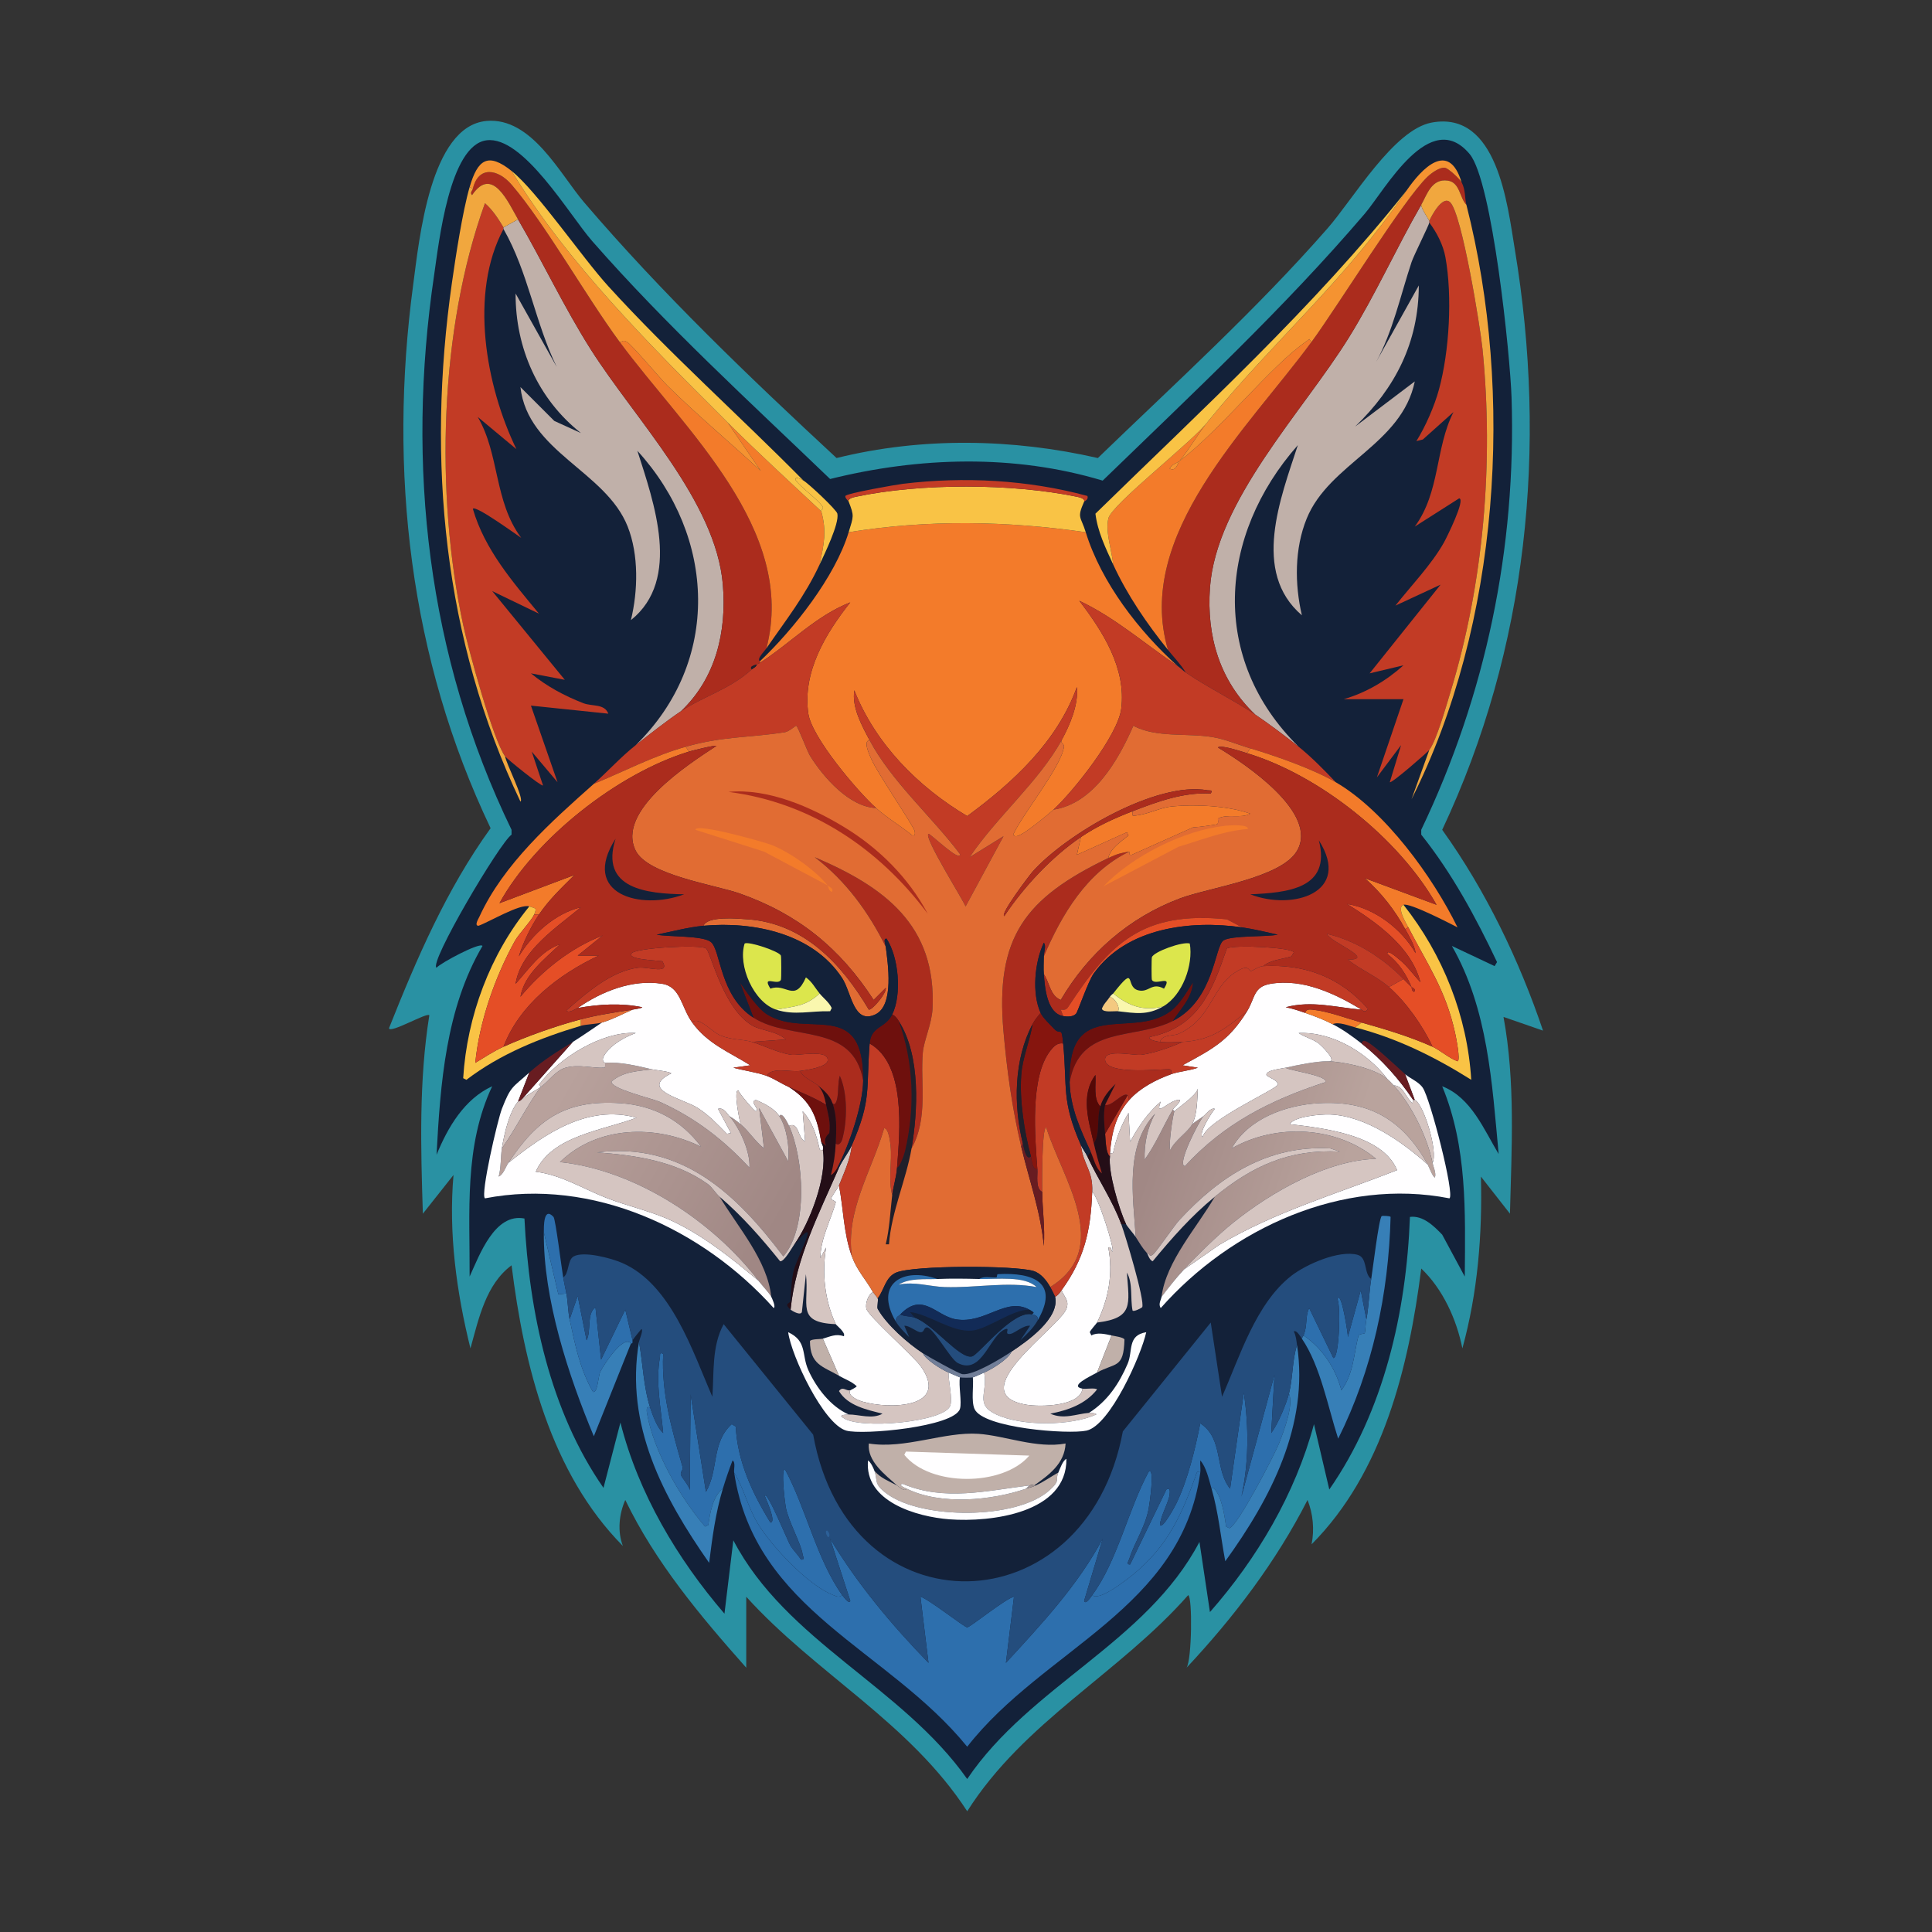 <?xml version="1.0" encoding="UTF-8"?>
<svg xmlns="http://www.w3.org/2000/svg" xmlns:xlink="http://www.w3.org/1999/xlink" id="a" width="400" height="400" viewBox="0 0 400 400">
  <rect x="0" y="0" width="400" height="400" fill="#333333" stroke="none"/>
  <defs>
    <linearGradient id="c" x1="115.384" y1="227.515" x2="161.007" y2="253.346" gradientUnits="userSpaceOnUse">
      <stop offset="0" stop-color="#b8a19c"></stop>
      <stop offset="1" stop-color="#a08784"></stop>
    </linearGradient>
    <linearGradient id="d" x1="239.327" y1="237.155" x2="275.64" y2="249.649" gradientUnits="userSpaceOnUse">
      <stop offset="0" stop-color="#a18885"></stop>
      <stop offset="1" stop-color="#b9a39d"></stop>
    </linearGradient>
  </defs>
  <g id="b">
    <path d="M100.739,25.04c9.344-.809,15.201,11.012,20.203,16.864,16.131,18.873,34.069,36.059,52.26,52.928,17.658-4.372,36.416-4.038,54.097,0,16.116-15.576,32.805-30.697,47.585-47.585,5.281-6.034,13.656-20.423,21.539-21.872,13.61-2.503,15.663,16.958,17.198,26.214,6.795,40.985,2.692,82.581-15.027,120.216,9.045,12.612,15.976,27.083,20.871,41.575l-8.181-2.838c2.478,13.413,1.681,27.162,1.336,40.74l-6.011-7.68c.312,11.987-.659,24.026-3.84,35.564-1.19-5.978-4.043-12.287-8.515-16.53-2.585,20.412-7.929,42.279-22.707,57.102.616-3.04.314-6.293-.835-9.183-6.501,12.771-15.265,24.286-25.045,34.729,1.103-1.701,1.245-14.685.334-15.027-14.227,16.154-33.956,26.136-45.749,44.747-11.971-18.425-31.332-28.469-45.749-44.413v14.693c-9.483-10.679-18.796-21.783-25.045-34.729-1.289,2.917-1.659,6.466-.501,9.517-14.917-15.06-20.48-37.347-23.041-58.104-5.344,3.943-6.811,11.101-8.515,17.198-2.884-11.638-4.562-23.843-3.506-35.898l-6.345,8.014c-.438-13.717-.83-27.485,1.336-41.074-.38-.703-8.191,3.878-8.348,2.671,5.763-14.472,11.884-28.72,21.038-41.407-16.766-35.148-21.188-73.971-16.029-112.535,1.222-9.133,3.485-32.881,15.194-33.894Z" style="fill:#2991a3;"></path>
    <path d="M100.739,29.047c7.593-.975,17.11,15.434,21.872,20.871,15.294,17.459,32.535,33.194,49.255,49.255,18.442-4.586,38.136-5.181,56.434.334,18.519-17.976,37.476-35.624,54.264-55.266,4.227-4.945,13.504-22.142,21.706-12.355,4.711,5.621,8.404,41.792,8.682,50.424,1.006,31.153-5.33,61.525-18.7,89.494v1.002c6.416,8.043,11.293,17.114,15.695,26.381l-.501.835-8.849-4.174c7.474,13.059,8.313,28.376,9.684,43.077-3.011-4.966-5.657-11.677-11.688-14.025,5.213,12.6,4.775,25.991,4.675,39.404l-4.675-8.682c-1.693-1.76-3.963-4.019-6.679-3.673-.742,19.738-5.428,40.257-16.697,56.434l-3.172-13.524c-3.891,14.46-11.779,27.81-21.539,38.903l-2.171-14.526c-10.961,20.854-35,29.727-48.086,49.088-13.552-19.217-37.473-28.481-48.42-49.422l-1.837,15.194c-9.731-11.312-17.818-24.877-21.539-39.571l-3.506,13.524c-11.068-15.897-15.42-36.422-16.363-55.767-6.157-1.202-9.305,7.546-11.354,12.021.067-13.364-1.175-27.016,4.675-39.404-5.765,2.64-9.187,8.491-11.521,14.192.779-14.674,1.911-30.325,9.517-43.244-.537-.824-8.685,3.525-9.517,4.508-1.659-.908,13.06-25.835,15.528-27.549v-1.002c-17.427-35.953-21.863-75.387-16.029-114.873.971-6.571,3.133-26.892,10.853-27.883Z" style="fill:#132139;"></path>
    <path d="M248.504,304.874c-3.846,28.226-32.461,36.523-48.253,56.768-16.525-20.31-43.929-28.128-48.253-56.768,1.943,3.176,2.814,6.948,4.675,10.185,2.748,4.778,10.72,13.273,15.862,15.194.69.258,1.137.563,1.837,0,.059.083,1.56,2.153,1.67,1.169l-4.174-12.856c5.665,9.412,12.725,17.854,20.37,25.713l-1.67-13.691c1.549.368,9.105,6.345,9.684,6.345s8.085-6.074,9.684-6.345l-1.67,13.691c7.351-7.998,14.886-16.03,20.036-25.713l-3.84,12.856c.253,1.038,1.609-1.087,1.67-1.169,1.247,1.144,5.501-2.007,6.846-3.005,8.029-5.963,11.243-12.414,14.526-21.539.176-.488.32-1.466,1.002-.835Z" style="fill:#2d6fad;"></path>
    <path d="M266.87,288.512c.986,2.41-.977,7.516-2.004,10.185-.901,2.34-8.718,17.421-10.352,17.698l-.668-.334c-.264-1.978-.634-4.15-1.336-6.011-.044-.116-1.115-2.523-1.67-1.837-.559-1.936-1.12-4.521-2.337-5.844-.077.817.11,1.7,0,2.505-.681-.631-.826.347-1.002.835-3.283,9.125-6.497,15.576-14.526,21.539-1.345.999-5.599,4.15-6.846,3.005,5.217-7.06,7.46-17.748,11.688-25.546,1.367-1.139.114,7.098,0,7.68-.769,3.927-2.946,6.964-4.007,10.352-.146.467-.727,1.18.167,1.169l7.513-15.528c.853-.539.715.517.668,1.002-.159,1.635-1.896,4.485-2.004,6.345.524.993,3.174-4.006,3.339-4.341,2.407-4.878,3.965-11.38,5.009-16.697,4.882,3.148,2.927,9.565,6.178,13.524l2.838-19.869c1.063,7.187,1.037,14.482-.501,21.539l6.846-25.212-.668,12.021c1.37-1.814,3.098-5.919,3.673-8.181Z" style="fill:#2d6fad;"></path>
    <path d="M174.371,330.253c-.7.563-1.147.258-1.837,0-5.142-1.921-13.114-10.416-15.862-15.194-1.861-3.236-2.732-7.009-4.675-10.185-.105-.694.352-2.093-.334-2.505-.738,1.931-1.406,3.865-2.004,5.844-2.065,1.483-2.693,5.159-3.005,7.513l-.668.334c-5.158-5.963-10.617-15.56-12.021-23.375-.061-.342-.296-1.94.668-1.169.452,1.398,1.485,4.239,2.671,5.176-.452-5.2-1.617-10.462-.668-15.695.087-.479-.179-1.169.668-.668-.406,8.06,1.819,15.756,4.007,23.375.182.634-.526,1.055-.334,1.67.174.557,1.715,2.252,1.837,3.172l.167-19.869,3.172,20.203c2.678-4.563,1.1-10.19,5.343-14.025l.835.501c.338,7.191,3.461,13.876,7.179,19.869,1.319-.023-.925-4.832-1.169-5.51.464-1.198,4.853,9.596,5.343,10.352.636.981,1.536,1.845,2.171,2.838.899.043.376-.649.334-1.002-.256-2.162-2.939-6.849-3.506-9.851-.139-.735-1.066-7.889-.167-7.847,4.365,8.06,6.568,18.637,11.855,26.047Z" style="fill:#2d6fad;"></path>
    <path d="M269.541,277.158c.036-.264.226-.402.334-.668,3.829,2.563,6.635,6.742,7.847,11.354,2.539-3.442,2.555-7.518,3.506-11.187.157-.606,1.28-.427,1.336-.668.17-.73.123-1.773.334-2.838.485-2.443.558-5.667,1.002-8.348.267-1.616,1.597-12.692,2.171-13.023.152-.088,1.677-.059,1.837.167-.405,15.876-3.755,31.715-10.853,45.916-2.1-6.466-3.664-15.051-7.513-20.704Z" style="fill:#377fb7;"></path>
    <path d="M117.268,267.808c.313,1.641.324,3.728.668,5.343,1.108,5.197,2.141,10.358,4.842,15.027.983.256,1.091-3.34,1.503-4.174.739-1.5,4.85-7.763,6.345-5.844l-7.68,19.201c-5.267-12.568-10.493-28.494-10.352-42.242l3.005,12.856,1.67-.167Z" style="fill:#377fb7;"></path>
    <path d="M134.633,291.517c-.964-.772-.729.827-.668,1.169,1.404,7.816,6.864,17.412,12.021,23.375l.668-.334c.312-2.354.941-6.03,3.005-7.513-1.518,5.029-2.185,10.145-2.838,15.361-9.521-13.604-17.458-28.534-14.526-45.749.83,4.534.908,9.268,2.337,13.691Z" style="fill:#377fb7;"></path>
    <path d="M250.841,308.214c.554-.686,1.626,1.72,1.67,1.837.702,1.86,1.072,4.033,1.336,6.011l.668.334c1.633-.277,9.451-15.358,10.352-17.698,1.027-2.669,2.989-7.775,2.004-10.185.841-3.306.627-6.777,1.67-10.018,2.484,16.563-5.459,31.746-14.86,44.747-.947-5.029-1.412-10.092-2.838-15.027Z" style="fill:#377fb7;"></path>
    <path d="M130.96,277.492c-.083.124.195.702-.334.668-1.495-1.919-5.606,4.344-6.345,5.844-.411.835-.519,4.431-1.503,4.174-2.701-4.669-3.734-9.829-4.842-15.027l1.67-4.842,1.837,9.183c1.03-1.958-.049-5.472,1.837-6.846l1.169,10.853,5.009-10.352,1.503,6.345Z" style="fill:#2d6fad;"></path>
    <path d="M116.6,264.469c.201,1.131.455,2.225.668,3.339l-1.67.167-3.005-12.856c.01-.966-.107-5.442,2.004-3.172.432.464,1.695,10.787,2.004,12.522Z" style="fill:#2d6fad;"></path>
    <path d="M282.899,273.151c-.211,1.065-.165,2.109-.334,2.838-.056.241-1.179.061-1.336.668-.951,3.669-.968,7.745-3.506,11.187-1.212-4.612-4.019-8.79-7.847-11.354.907-2.226.277-3.701,1.169-5.677l5.009,10.352c1.242.12,1.566-11.088.835-12.188.793-2.222,2.29,7.717,2.171,7.847l2.671-9.684,1.169,6.011Z" style="fill:#2d6fad;"></path>
    <path d="M283.9,264.803c-.443,2.682-.517,5.905-1.002,8.348l-1.169-6.011-2.671,9.684c.12-.131-1.377-10.07-2.171-7.847.731,1.1.407,12.309-.835,12.188l-5.009-10.352c-.892,1.975-.262,3.451-1.169,5.677-.108.266-.298.404-.334.668-.242-.356-1.094-1.852-1.67-1.503.462.937.517,1.836.668,2.838-1.042,3.241-.829,6.712-1.67,10.018-.575,2.262-2.304,6.367-3.673,8.181l.668-12.021-6.846,25.212c1.538-7.057,1.564-14.351.501-21.539l-2.838,19.869c-3.251-3.96-1.296-10.376-6.178-13.524-1.044,5.317-2.602,11.819-5.009,16.697-.165.335-2.815,5.334-3.339,4.341.108-1.859,1.845-4.71,2.004-6.345.047-.485.185-1.541-.668-1.002l-7.513,15.528c-.893.011-.313-.702-.167-1.169,1.062-3.388,3.238-6.425,4.007-10.352.114-.583,1.367-8.82,0-7.68-4.228,7.798-6.471,18.486-11.688,25.546-.061.082-1.416,2.207-1.67,1.169l3.84-12.856c-5.15,9.682-12.685,17.715-20.036,25.713l1.67-13.691c-1.599.271-9.105,6.345-9.684,6.345s-8.135-5.977-9.684-6.345l1.67,13.691c-7.645-7.859-14.704-16.3-20.37-25.713l4.174,12.856c-.109.984-1.611-1.086-1.67-1.169-5.287-7.409-7.489-17.987-11.855-26.047-.899-.041.028,7.113.167,7.847.567,3.002,3.25,7.689,3.506,9.851.042.352.565,1.044-.334,1.002-.635-.994-1.535-1.857-2.171-2.838-.49-.756-4.879-11.55-5.343-10.352.244.677,2.488,5.487,1.169,5.51-3.719-5.993-6.842-12.678-7.179-19.869l-.835-.501c-4.243,3.835-2.665,9.462-5.343,14.025l-3.172-20.203-.167,19.869c-.122-.921-1.663-2.615-1.837-3.172-.192-.615.516-1.035.334-1.67-2.188-7.62-4.413-15.315-4.007-23.375-.847-.501-.581.189-.668.668-.949,5.232.216,10.495.668,15.695-1.187-.937-2.22-3.777-2.671-5.176-1.429-4.424-1.508-9.157-2.337-13.691.093-.549.968-2.458.501-2.671-.56.688-1.363,1.632-1.837,2.337l-1.503-6.345-5.009,10.352-1.169-10.853c-1.886,1.373-.806,4.888-1.837,6.846l-1.837-9.183-1.67,4.842c-.344-1.615-.355-3.702-.668-5.343-.213-1.114-.467-2.209-.668-3.339,1.266-.769.841-3.602,2.171-4.341,2.103-1.169,7.812.379,10.018,1.336,10.199,4.424,14.614,18.349,18.7,27.716.363-5.024-.15-10.432,2.337-15.027l18.533,22.874c7.389,41.277,56.576,39.925,64.115-.668l18.199-22.54,2.337,15.361c3.665-8.251,6.954-19.262,14.359-25.045,3.029-2.366,9.871-5.38,13.691-4.341,2.147.584,1.253,3.919,2.838,5.009Z" style="fill:#244d7d;"></path>
    <path d="M171.198,316.896c.221-.046.853,1.028.334,1.336-.212.126-.862-1.226-.334-1.336Z" style="fill:#2c6098;"></path>
    <path d="M134.967,221.391c-3.054.408-5.855.423-8.348,2.505-.388,1.479,8.529,3.587,9.851,4.174,7.314,3.246,13.278,7.834,18.7,13.691.215-3.312-2.066-8.282-4.174-10.686.775.439,1.673,1.102,2.337,1.67,1.819,1.554,2.971,3.534,4.842,5.009l-1.002-8.348,6.011,11.02c.334-2.731-.311-7.066-1.837-9.35.546-1.023,1.717,1.375,2.004,2.004,3.125,6.853,3.986,21.026-1.169,27.049-9.73-12.898-20.947-23.711-38.569-21.539,7.931.583,16.239,1.785,22.874,6.512.968.689,1.635,1.927,2.505,2.671,3.866,6.441,9.876,13.139,10.686,20.704-.371-.728-2.042-2.519-2.671-3.339-9.47-12.354-25.461-22.892-41.074-24.544,7.764-7.59,19.894-7.785,29.219-3.172-4.115-5.525-9.837-8.562-16.697-9.016-11.378-.753-17.176,3.257-23.208,12.355-.517.78-1.05,2.463-2.004,2.838.525-1.869.385-4.039.668-5.844,2.895-4.062,5.068-8.657,8.014-12.689,1.665-1.141,3.077-3.427,5.176-4.007,2.778-.768,5.498.137,8.014,0,.299-.016.116-.998.167-1.002,3.202-.244,6.6.62,9.684,1.336Z" style="fill:url(#c);"></path>
    <path d="M274.884,219.722c2.834.06,9.571,1.319,12.355,3.673.551.466.859.81,1.336,1.336,3.669,4.049,6.937,10.685,8.014,16.029.172.853.797,2.098.501,3.005-.342.175-1.298-2.303-1.503-2.671-5.033-9.048-11.83-13.292-22.54-12.689-6.775.381-14.557,3.151-18.032,9.35,9.176-5.217,21.7-4.631,29.887,2.171-10.156.27-21.674,6.866-29.553,13.19-3.22,2.585-7.349,6.641-10.185,9.684-1.719,1.845-3.148,3.691-4.675,5.677.912-7.335,7.434-14.445,11.02-20.704,7.839-6.402,15.366-9.874,25.88-9.35l-2.004-.668c-12.9-.681-22.852,5.776-31.223,14.86-1.144,1.242-4.832,6.737-5.51,7.179-.765.5-.537-.182-1.169-.334-1.033-1.149-1.526-2.073-2.337-3.339-.559-8.439-2.287-18.869,4.007-25.546-1.598,2.821-2.275,6.275-2.171,9.517,2.34-3.228,3.824-6.943,5.844-10.352l.334.334c-.359.666-1.332,7.71-.835,8.014.806-1.914,3.72-3.779,4.508-5.343.724-.632,1.59-1.089,2.337-1.67-.852.956-5.653,10.152-3.84,10.352,8.101-8.834,17.767-13.705,29.052-17.364.806-1.372-7.928-2.496-8.181-3.005,2.114-.52,6.634-1.379,8.682-1.336Z" style="fill:url(#d);"></path>
    <path d="M143.315,211.707c3.196,4.416,7.564,6.053,12.021,8.849l-3.506.501c2.078.575,4.876.955,6.846,1.67,1.561.566,3.13,1.655,4.675,2.337,4.651,2.976,5.801,6.218,6.679,11.354.074.431.583.963.334,1.67-.006-.034-.603.119-.668-.167-.639-2.838-1.462-5.594-3.506-7.847l.501,6.178c-1.525-.347-1.198-4.085-3.339-3.172-.287-.629-1.458-3.027-2.004-2.004-1.063-1.592-2.994-2.553-4.842-3.339-1.463.315.926,1.961,0,2.337-.263.107-3.44-3.677-3.673-4.341-.977-.026.244,6.152.501,7.013-.664-.568-1.563-1.231-2.337-1.67-.582-.663-1.175-1.82-2.337-1.503l2.671,5.009-.835.167c-1.887-1.927-3.722-3.866-6.011-5.343-3.037-1.959-12.368-3.749-5.51-7.179-.258-.378-3.401-.694-4.007-.835-3.084-.716-6.482-1.58-9.684-1.336-.865-.464-.355-1.306,0-1.837,1.33-1.986,4.128-3.539,6.345-4.341-6.929-.412-15.985,5.186-20.036,10.686-.018.024.457.332.334.501-1.325.908-2.793,1.558-4.007,2.671l10.686-12.021c2.033-1.277,4.022-2.662,6.011-4.007,2.164-.626,4.281-1.778,6.345-2.671.265-.042,2.029-.308,2.004-.501-4.331-.906-8.979-.637-13.357.167,4.942-3.437,11.387-6.019,17.531-5.009,3.81.626,3.884,4.845,6.178,8.014Z" style="fill:#fffeff;"></path>
    <path d="M281.897,209.036c-5.193-.421-10.26-1.953-15.695-.501,1.383.27,2.685.706,4.007,1.169,2.018.707,3.765,1.351,5.677,2.337,2.147,1.108,4.119,2.519,6.011,4.007,4.175,3.284,7.715,7.287,10.686,11.688l-.167.668c-1.321-1.032-1.891-3.68-3.84-3.673-.476-.526-.784-.869-1.336-1.336-4.117-5.436-11.398-9.818-18.366-9.517,1.257.872,2.955,1.237,4.174,2.171.248.19,4.273,3.935,1.837,3.673-2.048-.044-6.568.816-8.682,1.336-.88.216-4.114.476-4.007,1.503.43.608,2.48,1.046,2.337,2.004-.14.943-14.759,7.351-15.528,10.853-1.009-.669,1.875-5.08,2.505-5.844-.853-.291-1.8,1.085-2.337,1.503-.748.58-1.614,1.038-2.337,1.67,1.081-2.143,1.01-5.006,1.169-7.346-.333,1.494-4.68,4.374-4.842,4.675l-.334-.334c.464-.783,1.286-1.13,1.503-2.004-1.979-.381-5.406,3.978-4.007.334-2.702,2.331-4.67,5.212-6.345,8.348l-.334-6.011c-1.593,2.729-2.504,5.154-3.172,8.181-.063.286-.662.133-.668.167.331-4.157,1.192-7.825,4.007-11.02,2.184-2.479,5.6-4.239,8.682-5.343,1.593-.57,3.861-.728,5.51-1.336l-3.172-.501c6.288-3.403,9.629-5.142,13.357-11.187,1.688-2.738,1.286-5.073,4.842-5.677,6.699-1.138,13.333,2.004,18.867,5.343Z" style="fill:#fffeff;"></path>
    <path d="M227.132,273.819c-.091.187-1.43,1.631-1.503,2.004l.334.668c1.195-.703,2.921-.273,4.174,0l-3.005,7.68c-1.506.844-5.861,2.829-3.005,3.339-.528,3.706-8.799,3.78-11.521,3.339-13.852-2.245,6.734-16.017,8.181-19.869.638-1.697-.359-2.288-1.002-3.84,4.728-6.528,6.03-12.271,6.345-20.37,1.132.692,4.805,12.152,4.174,12.355-.108.035-.283-1.188-.835-.835,1.018,5.44.034,10.655-2.337,15.528Z" style="fill:#fffeff;"></path>
    <path d="M176.374,260.127c1.066,2.906,2.872,4.759,4.341,7.346-1.01.598-1.609,2.486-1.336,3.506.421,1.57,9.83,9.805,11.354,12.021,5.872,8.54-6.578,8.833-12.188,7.179-.692-.204-3.181-1.155-2.505-2.337.077-.017,1.333-.677,1.336-.835-1.055-1.008-2.452-1.456-3.673-2.171l-3.339-7.68c1.508-.424,2.683-1.088,4.341-.501.458-.759-1.556-2.26-1.67-2.505-2.284-4.914-2.893-10.51-2.004-15.862l-1.169,2.171c-.043-3.855,2.136-7.815,3.172-11.521.067-.239-1.013-.609-1.002-.668.116-.604,1.427-2.223,1.67-2.838.947,4.915.937,9.963,2.671,14.693Z" style="fill:#fffeff;"></path>
    <path d="M240.489,268.476c1.527-1.986,2.956-3.832,4.675-5.677l7.179-5.009c11.518-6.873,24.467-10.631,36.9-15.528-2.99-7.349-15.242-8.684-22.206-9.517.917-1.611,6.401-2.081,8.348-2.004,7.369.294,14.912,5.642,20.203,10.352.205.368,1.16,2.846,1.503,2.671.296-.908-.329-2.152-.501-3.005,1.194-2.26-1.833-12.245-3.673-13.023l-2.004-5.343c.972.876,2.804,1.531,3.673,2.838,1.562,2.349,6.631,22.038,5.51,22.874-22.171-4.352-45.195,6.195-59.774,22.707-.584-.794.095-1.76.167-2.337Z" style="fill:#fffeff;"></path>
    <path d="M107.25,228.07c-1.806,2.121-2.877,6.734-3.339,9.684-.283,1.805-.143,3.975-.668,5.844.953-.376,1.486-2.058,2.004-2.838,7.545-5.982,16.329-12.133,26.548-9.35-6.876,2.612-17.676,3.749-20.871,11.187,5.376.664,9.881,3.602,14.86,5.51,4.363,1.672,9.086,2.668,13.357,4.675,6.619,3.11,12.319,7.726,17.865,12.355.629.821,2.3,2.612,2.671,3.339.155.303,1.008,2.106.501,2.337-14.72-16.398-37.501-27.024-59.774-22.707-.976-.804,2.642-16.314,3.506-18.533,1.862-4.784,2.172-4.35,5.677-7.513l-2.337,6.011Z" style="fill:#fffeff;"></path>
    <path d="M181.717,268.81c.177.298-.178,1.851,0,2.171,1.838,3.297,6.192,7.107,9.35,9.183.56,1.358,3.978,3.459,5.343,4.007-.103,1.765.854,5.275.334,6.846-1.132,3.418-18.922,5.029-22.206,2.505-1.211-.633,1.059-.667,1.169-.668,2.116-.018,4.852,1.056,7.013-.167-3.212-.804-7.216-1.643-9.016-4.675.77-1.095,1.45.026,2.337-.167-.677,1.182,1.813,2.134,2.505,2.337,5.61,1.653,18.06,1.36,12.188-7.179-1.524-2.216-10.932-10.451-11.354-12.021-.274-1.02.325-2.908,1.336-3.506.105.185.697.823,1.002,1.336Z" style="fill:#d5c5c1;"></path>
    <path d="M224.127,287.51c.625.112,2.703-.23,3.005.167-2.396,3.025-5.954,4.291-9.684,5.009,2.831,1.263,5.39.043,8.014-.167.077-.006,1.615.028,1.503.334-5.247,2.404-15.484,2.455-20.704,0-4.566-2.147-1.661-4.545-2.505-8.682,1.532-.634,5.042-2.78,5.677-4.341,3.401-2.252,10.001-6.937,9.016-11.354.581-.243.988-.856,1.336-1.336.642,1.552,1.639,2.143,1.002,3.84-1.447,3.852-22.033,17.624-8.181,19.869,2.721.441,10.993.367,11.521-3.339Z" style="fill:#d5c5c1;"></path>
    <path d="M170.364,238.088c.938,5.558-2.717,15.146-6.011,19.702-.476.658-1.995,3.462-2.838,3.339-3.872-4.812-7.83-9.343-12.522-13.357-.87-.744-1.537-1.982-2.505-2.671-6.636-4.727-14.944-5.929-22.874-6.512,17.622-2.172,28.839,8.64,38.569,21.539,5.154-6.022,4.293-20.196,1.169-27.049,2.141-.912,1.814,2.825,3.339,3.172l-.501-6.178c2.044,2.253,2.867,5.01,3.506,7.847.064.286.662.133.668.167Z" style="fill:#d5c5c1;"></path>
    <path d="M173.703,245.435c-.242.616-1.554,2.234-1.67,2.838-.011.059,1.069.429,1.002.668-1.036,3.706-3.215,7.666-3.172,11.521l1.169-2.171c-.89,5.352-.281,10.947,2.004,15.862-8.399-.326-5.436-4.113-6.178-10.352l-.835,7.847c-.31.818-2.087-.281-2.337-.501,1.041-10.572,5.87-19.871,10.018-29.386.705-1.616,1.992-3.11,2.671-4.675-.305,2.937-1.622,5.684-2.671,8.348Z" style="fill:#d5c5c1;"></path>
    <path d="M225.128,239.424c2.189,4.747,5.173,9.052,7.013,14.025.84,2.271,4.939,15.876,4.341,17.198-.043.096-1.797,1.053-2.004.668-.496-2.558.116-5.575-1.169-7.847.47,6.619,1.429,9.426-6.178,10.352,2.372-4.873,3.355-10.088,2.337-15.528.551-.353.727.87.835.835.631-.203-3.042-11.663-4.174-12.355.178-4.576-1.817-5.418-2.337-9.684.33.749.97,1.544,1.336,2.337Z" style="fill:#d5c5c1;"></path>
    <path d="M242.827,229.74c-2.02,3.409-3.504,7.124-5.844,10.352-.105-3.242.573-6.696,2.171-9.517-6.294,6.677-4.566,17.107-4.007,25.546-.414-.647-1.764-2.166-2.004-2.671-1.464-3.09-3.73-10.779-3.339-14.025.026-.214-.036-.458,0-.668.006-.034.605.119.668-.167.668-3.028,1.579-5.452,3.172-8.181l.334,6.011c1.675-3.136,3.643-6.017,6.345-8.348-1.399,3.644,2.028-.715,4.007-.334-.217.874-1.039,1.221-1.503,2.004Z" style="fill:#d5c5c1;"></path>
    <path d="M201.419,285.172c.258-.039,1.825-.79,2.337-1.002.843,4.137-2.061,6.535,2.505,8.682,5.22,2.455,15.457,2.404,20.704,0,.112-.306-1.426-.34-1.503-.334,3.828-2.409,6.274-6.099,8.014-10.185,1.117-2.623-.104-5.883,3.84-6.512-1.011,4.698-7.476,19.295-12.355,20.37-3.759.828-21.502-.516-23.208-4.508-.698-1.633-.146-4.71-.334-6.512Z" style="fill:#fffeff;"></path>
    <path d="M175.707,292.853c-.11.001-2.38.035-1.169.668,3.285,2.525,21.075.913,22.206-2.505.52-1.571-.437-5.081-.334-6.846.488.196,2.212.982,2.337,1.002-.319,1.647.432,5.139,0,6.512-1.179,3.746-20.124,5.47-23.542,4.508-4.712-1.326-11.392-15.529-12.021-20.37,3.974,1.838,2.735,4.646,4.174,7.847,1.644,3.657,4.625,7.545,8.348,9.183Z" style="fill:#fffeff;"></path>
    <path d="M172.367,228.404c.95,2.686.807,5.476.668,8.348-.109,2.251-.417,4.342-1.002,6.512.465-.113,1.169-1.183,1.336-1.503h.334c-4.148,9.515-8.977,18.814-10.018,29.386-1.553-1.362-.034-1.226,0-1.837.112-2.039.176-4.474.668-6.345.772-2.937,6.055-12.433,0-5.176,3.293-4.556,6.949-14.144,6.011-19.702.249-.706-.26-1.238-.334-1.67l1.002.835c-.77-1.736.648-2.511.668-2.671.284-2.275-.232-3.757-.668-5.844-.331-1.584-.572-2.742-1.67-4.007,1.23,1.022,2.401,1.965,3.005,3.673Z" style="fill:#240e17;"></path>
    <path d="M251.509,247.772c-4.871,3.978-8.859,8.537-12.856,13.357-.676-.205-1.046-1.533-1.169-1.67.632.152.404.834,1.169.334.677-.443,4.366-5.938,5.51-7.179,8.37-9.084,18.323-15.541,31.223-14.86l2.004.668c-10.513-.524-18.041,2.948-25.88,9.35Z" style="fill:#d5c5c1;"></path>
    <path d="M227.132,284.171l3.005-7.68c.605.132,2.512.381,2.671.835-.166,6.136-1.881,4.718-5.677,6.846Z" style="fill:#c0b0a9;"></path>
    <path d="M170.364,277.158l3.339,7.68c-3.377-1.975-5.977-2.279-6.011-7.179.254-.472,2.241-.38,2.671-.501Z" style="fill:#c0b0a9;"></path>
    <path d="M290.913,222.393l2.004,5.343c-.092-.039-.232.029-.334,0-2.97-4.401-6.511-8.403-10.686-11.688.209-.762.644-.612,1.169-.334,1.68.891,6.165,5.162,7.847,6.679Z" style="fill:#681c21;"></path>
    <path d="M118.604,215.714l-10.686,12.021c-.317.291-.644.305-.668.334l2.337-6.011c2.897-2.615,5.847-4.355,9.016-6.345Z" style="fill:#681c21;"></path>
    <path d="M157.006,265.136c-5.546-4.629-11.246-9.245-17.865-12.355-4.271-2.007-8.994-3.003-13.357-4.675-4.979-1.908-9.484-4.846-14.86-5.51,3.195-7.437,13.995-8.575,20.871-11.187-10.219-2.782-19.003,3.368-26.548,9.35,6.032-9.098,11.831-13.108,23.208-12.355,6.859.454,12.582,3.491,16.697,9.016-9.325-4.612-21.455-4.418-29.219,3.172,15.612,1.652,31.603,12.19,41.074,24.544Z" style="fill:#d5c5c1;"></path>
    <path d="M150.995,231.075c2.108,2.403,4.389,7.373,4.174,10.686-5.423-5.857-11.387-10.445-18.7-13.691-1.322-.587-10.239-2.695-9.851-4.174,2.494-2.081,5.294-2.096,8.348-2.505.607.141,3.749.457,4.007.835-6.858,3.431,2.473,5.22,5.51,7.179,2.289,1.477,4.123,3.416,6.011,5.343l.835-.167-2.671-5.009c1.162-.317,1.756.84,2.337,1.503Z" style="fill:#d5c5c1;"></path>
    <path d="M161.347,231.075c1.526,2.284,2.171,6.619,1.837,9.35l-6.011-11.02,1.002,8.348c-1.871-1.475-3.023-3.455-4.842-5.009-.257-.861-1.478-7.038-.501-7.013.233.664,3.41,4.448,3.673,4.341.926-.377-1.463-2.023,0-2.337,1.848.786,3.779,1.747,4.842,3.339Z" style="fill:#d5c5c1;"></path>
    <path d="M125.283,220.056c-.051.004.133.986-.167,1.002-2.516.137-5.237-.768-8.014,0-2.099.58-3.511,2.866-5.176,4.007.123-.169-.352-.477-.334-.501,4.051-5.5,13.106-11.098,20.036-10.686-2.216.802-5.015,2.356-6.345,4.341-.355.53-.865,1.373,0,1.837Z" style="fill:#d5c5c1;"></path>
    <path d="M103.911,237.754c.463-2.95,1.534-7.563,3.339-9.684.024-.028.35-.043.668-.334,1.214-1.114,2.682-1.763,4.007-2.671-2.946,4.032-5.12,8.627-8.014,12.689Z" style="fill:#d5c5c1;"></path>
    <path d="M295.588,241.093c-5.291-4.71-12.834-10.058-20.203-10.352-1.947-.078-7.432.393-8.348,2.004,6.965.834,19.217,2.168,22.206,9.517-12.432,4.897-25.381,8.655-36.9,15.528l-7.179,5.009c2.836-3.043,6.964-7.099,10.185-9.684,7.879-6.324,19.397-12.92,29.553-13.19-8.187-6.802-20.711-7.388-29.887-2.171,3.475-6.2,11.258-8.969,18.032-9.35,10.71-.603,17.507,3.642,22.54,12.689Z" style="fill:#d5c5c1;"></path>
    <path d="M266.202,221.057c.253.509,8.988,1.633,8.181,3.005-11.285,3.659-20.951,8.531-29.052,17.364-1.813-.199,2.989-9.396,3.84-10.352.538-.417,1.485-1.794,2.337-1.503-.629.763-3.514,5.175-2.505,5.844.769-3.501,15.388-9.91,15.528-10.853.142-.958-1.907-1.396-2.337-2.004-.107-1.026,3.127-1.286,4.007-1.503Z" style="fill:#d5c5c1;"></path>
    <path d="M287.24,223.395c-2.784-2.355-9.521-3.613-12.355-3.673,2.437.261-1.589-3.483-1.837-3.673-1.219-.933-2.917-1.298-4.174-2.171,6.968-.3,14.249,4.081,18.366,9.517Z" style="fill:#d5c5c1;"></path>
    <path d="M246.834,232.745c-.789,1.564-3.702,3.429-4.508,5.343-.498-.304.476-7.349.835-8.014.162-.301,4.509-3.181,4.842-4.675-.159,2.34-.088,5.203-1.169,7.346Z" style="fill:#d5c5c1;"></path>
    <path d="M292.583,227.736c.102.029.242-.039.334,0,1.841.778,4.867,10.764,3.673,13.023-1.077-5.344-4.346-11.98-8.014-16.029,1.95-.007,2.519,2.641,3.84,3.673l.167-.668Z" style="fill:#d5c5c1;"></path>
    <path d="M233.811,227.736c-2.815,3.195-3.677,6.863-4.007,11.02-.036.21.026.453,0,.668-.852-.607-.892-3.318-1.002-4.675l4.675-8.014c.574.413-.251.926.334,1.002Z" style="fill:#c23b25;"></path>
    <path d="M104.245,47.079c.049.082-.048.25,0,.334-7.117,13.28-3.7,32.426,2.671,45.582l-8.014-6.679c4.542,7.696,3.352,17.48,9.016,25.045-.782-.497-9.57-6.912-10.018-6.011,2.434,8.43,8.244,15.103,13.691,21.706l-9.684-4.675,15.027,18.366-7.013-1.336c3.263,2.692,6.918,4.644,10.853,6.178,1.828.713,4.351.047,5.176,2.171l-16.029-1.67,5.51,15.862-5.343-6.345,2.337,7.013c-.45.205-7.508-5.545-7.847-6.011-2.506-3.434-7.624-22.272-8.682-27.215-5.826-27.23-4.931-61.216,4.508-87.323,1.6,1.409,2.753,3.187,3.84,5.009Z" style="fill:#c23b25;"></path>
    <path d="M295.922,155.273c-.319.421-7.701,6.897-8.181,6.679l2.337-7.68-5.009,6.679,5.51-16.196h-12.355c4.626-1.346,8.795-3.813,12.355-7.013l-7.013,1.67,14.693-18.366-9.35,4.341c3.228-4.104,7.461-8.485,10.018-13.023.54-.958,4.594-9.084,3.172-9.183l-9.183,5.844c5.281-7.16,4.2-16.244,8.014-23.709l-6.345,5.677-1.336.334c1.919-3.085,3.722-7.201,4.675-10.686,2.161-7.9,2.794-19.34,1.336-27.382-.461-2.544-1.783-5.113-3.339-7.179.005-.109.007-.225,0-.334.464-1.1,2.778-5.416,4.341-3.84,2.434,2.454,6.23,25.886,6.679,30.388,2.345,23.536.236,48.544-6.679,71.127-.832,2.716-2.852,9.892-4.341,11.855Z" style="fill:#c23b25;"></path>
    <path d="M107.25,45.409c5.159,8.874,9.511,18.166,15.027,26.881,9.15,14.457,25.94,31.475,27.382,48.754.815,9.765-1.458,19.377-8.682,26.214-2.572,1.69-6.835,5.023-9.35,7.013,17.683-17.301,16.621-43.129.334-60.943,3.41,10.682,9.184,26.64-1.336,35.063,1.469-6.038,1.647-13.503-.668-19.368-4.541-11.508-20.706-15.473-22.206-28.885l7.013,7.013,5.51,2.505c-8.88-7.03-13.568-17.597-13.524-28.885l8.515,15.194c-4.483-9.166-5.888-19.584-11.02-28.551-.048-.084.049-.252,0-.334l3.005-1.67Z" style="fill:#c0b0a9;"></path>
    <path d="M295.922,45.743c.007.109.005.225,0,.334-.021.448-3.217,6.808-3.673,8.181-2.291,6.907-3.875,14.366-7.346,20.704l8.849-15.862c-.044,11.836-4.862,21.19-13.19,29.219l12.355-9.35c-2.69,13.059-17.704,16.938-22.373,28.384-2.543,6.234-2.509,13.585-1.002,20.036-10.486-8.977-4.41-24.271-.835-35.23-16.526,18.726-18.273,44.308.167,62.445-2.369-1.917-6.493-4.996-9.016-6.679-7.322-6.978-10.059-16.171-9.35-26.214,1.274-18.036,19.235-36.48,28.718-51.759,5.605-9.031,9.818-18.522,15.027-27.549.004.821,1.657,3.153,1.67,3.339Z" style="fill:#c0b0a9;"></path>
    <path d="M128.288,70.788c13.381,18.149,36.804,38.856,30.388,63.447-.459.667-2.08,2.22-1.336,2.671v.334c-.241.155-.415.212-.668.334-.135.065-1.716.377-1.002,1.002-4.521,4.107-9.881,5.52-14.693,8.682,7.224-6.837,9.497-16.448,8.682-26.214-1.442-17.279-18.233-34.297-27.382-48.754-5.516-8.716-9.868-18.008-15.027-26.881-2.002-3.444-5.315-11.226-9.517-5.009-.508-.528.071-.937.167-1.336,1.165-4.842,5.247-4.056,8.014-.835,6.988,8.133,15.359,23.044,22.373,32.558Z" style="fill:#ab2c1d;"></path>
    <path d="M302.601,37.729c.871,1.658.608,3.131,1.002,4.675-1.415-1.447-1.319-4.634-3.84-5.009-3.398-.505-4.342,2.985-5.51,5.009-5.209,9.027-9.422,18.518-15.027,27.549-9.483,15.28-27.444,33.724-28.718,51.759-.709,10.043,2.028,19.236,9.35,26.214-4.617-3.079-9.553-5.438-14.359-8.682-.998-1.665-2.445-3.147-3.673-4.675-7.039-23.825,16.582-45.889,29.72-63.781,5.447-7.418,19.103-29.585,24.043-34.228.796-.748,2.416-1.927,3.506-1.837.8.066,3.22,2.461,3.506,3.005Z" style="fill:#ab2c1d;"></path>
    <path d="M271.545,70.788c-13.138,17.892-36.759,39.956-29.72,63.781-4.362-5.427-8.43-11.342-11.354-17.698-.255-2.881-1.641-6.622-1.002-9.517.655-2.965,18.041-16.357,20.704-20.203-2.087,2.547-3.857,5.761-6.011,8.348-.471.36-1.603.672-2.004,1.503,1.304.764,1.69-1.126,2.004-1.503,8.858-6.774,19.042-19.887,26.381-24.878.908-.618.235-.521,1.002.167Z" style="fill:#f37b2a;"></path>
    <path d="M150.662,87.485c6.296,6.28,12.868,12.3,19.368,18.366,1.162,4.134.56,6.823-.334,11.02-3.059,6.581-6.97,11.481-11.02,17.364,6.416-24.591-17.007-45.298-30.388-63.447.881-.068.586-.487,1.503,0,1.013.539,6.801,7.485,8.348,9.016,6.213,6.151,12.963,11.755,19.368,17.698l-6.846-10.018Z" style="fill:#f37b2a;"></path>
    <path d="M105.915,35.391c11.64,19.213,28.809,36.196,44.747,52.093l6.846,10.018c-6.405-5.944-13.155-11.547-19.368-17.698-1.547-1.531-7.335-8.477-8.348-9.016-.916-.487-.622-.068-1.503,0-7.014-9.514-15.385-24.426-22.373-32.558-2.768-3.221-6.849-4.007-8.014.835l-.668-.334c1.67-5.748,3.809-7.241,8.682-3.339Z" style="fill:#f59331;"></path>
    <path d="M302.601,37.729c-.286-.544-2.707-2.939-3.506-3.005-1.091-.091-2.711,1.089-3.506,1.837-4.94,4.643-18.596,26.81-24.043,34.228-.766-.688-.093-.785-1.002-.167-7.339,4.991-17.522,18.104-26.381,24.878,2.153-2.588,3.924-5.802,6.011-8.348,14.158-17.278,27.813-28.485,41.074-47.752,3.136-4.556,8.704-10.385,11.354-1.67Z" style="fill:#f59331;"></path>
    <path d="M303.602,42.404c9.98,39.101,6.867,86.918-11.354,123.054l3.673-10.185c1.489-1.962,3.51-9.139,4.341-11.855,6.914-22.583,9.024-47.592,6.679-71.127-.449-4.502-4.244-27.933-6.679-30.388-1.563-1.576-3.877,2.741-4.341,3.84-.013-.186-1.666-2.518-1.67-3.339,1.168-2.024,2.112-5.514,5.51-5.009,2.521.375,2.425,3.562,3.84,5.009Z" style="fill:#f1a73e;"></path>
    <path d="M107.25,45.409l-3.005,1.67c-1.087-1.822-2.24-3.6-3.84-5.009-9.439,26.107-10.334,60.093-4.508,87.323,1.058,4.944,6.176,23.782,8.682,27.215.168,1.353,4.019,8.862,3.172,9.35-15.957-33.511-19.427-70.668-14.192-107.359.774-5.423,2.207-14.82,3.673-19.869l.668.334c-.096.399-.675.808-.167,1.336,4.202-6.217,7.515,1.565,9.517,5.009Z" style="fill:#f1a73e;"></path>
    <path d="M250.173,87.151c-2.663,3.846-20.049,17.238-20.704,20.203-.639,2.894.747,6.636,1.002,9.517-1.558-3.386-3.216-6.782-3.673-10.519,22.138-21.654,45.134-42.644,64.449-66.953-13.26,19.267-26.915,30.474-41.074,47.752Z" style="fill:#f9c345;"></path>
    <path d="M166.356,99.506c-.135-.074-1.798-1.084-1.67-.167.964,1.496,5.098,4.389,5.677,5.677.175.39-.41.562-.334.835-6.5-6.067-13.072-12.086-19.368-18.366-15.938-15.897-33.107-32.881-44.747-52.093,5.297,4.241,14.498,17.791,20.036,23.876,12.788,14.051,27.08,26.723,40.406,40.239Z" style="fill:#f9c345;"></path>
    <path d="M166.356,99.506c.989.547,6.843,6.022,7.013,6.846.426,2.067-2.702,8.429-3.673,10.519.894-4.197,1.496-6.886.334-11.02-.077-.273.509-.445.334-.835-.578-1.288-4.713-4.181-5.677-5.677-.128-.917,1.535.092,1.67.167Z" style="fill:#f9c345;"></path>
    <path d="M244.162,95.499c-.313.376-.7,2.267-2.004,1.503.4-.831,1.532-1.142,2.004-1.503Z" style="fill:#f59331;"></path>
    <path d="M224.794,110.192c3.209,10.412,11.014,20.505,19.034,27.716-6.747-4.548-12.983-10.055-20.37-13.524,4.864,6.355,9.749,13.958,8.682,22.373-.694,5.475-9.837,16.995-14.025,20.871-1.102,1.02-5.346,4.44-6.512,5.009-.517.253-1.411.891-1.837.167,1.985-4.343,9.921-13.973,10.519-18.199.087-.612-.691-.651-.501-1.336,1.711-3.133,3.545-7.383,3.172-11.02-4.09,11.341-13.221,19.751-22.707,26.715-10.159-6.035-18.994-14.942-23.375-26.047-.55,3.512,1.56,7.323,3.172,10.352-1.465.08.027,3.103.334,3.84,1.16,2.789,8.949,14.153,9.016,15.027.036.471.132.918-.501.835-2.42-1.982-5.188-3.582-7.513-5.677-3.892-3.505-13.315-14.634-14.025-19.535-1.251-8.632,3.585-16.596,8.682-23.041-7.058,2.74-12.461,8.514-18.7,12.522v-.334c6.946-6.576,15.572-17.471,18.366-26.715,16.286-2.64,32.778-2.352,49.088,0Z" style="fill:#f37b2a;"></path>
    <path d="M243.829,137.908c.61.411,1.06.924,1.67,1.336,4.806,3.244,9.742,5.603,14.359,8.682,2.523,1.683,6.647,4.761,9.016,6.679,2.717,2.199,5.278,4.805,7.68,7.346-4.704-2.732-12.442-5.457-17.698-7.013-2.576-.763-5.163-1.901-7.847-2.337-5.377-.874-11.63.185-16.363-2.337-3.114,7.157-8.252,16.117-16.53,17.364,4.188-3.875,13.331-15.396,14.025-20.871,1.067-8.415-3.818-16.019-8.682-22.373,7.386,3.47,13.623,8.976,20.37,13.524Z" style="fill:#c23b25;"></path>
    <path d="M181.383,167.294c-5.489-.204-10.922-6.355-13.691-10.853-.563-.914-2.507-6.103-2.838-6.178-.131-.03-1.514,1.207-2.337,1.336-7.492,1.173-12.769.808-20.537,3.005-6.659,1.884-12.678,5.07-19.034,7.68,2.929-2.604,5.601-5.577,8.682-8.014,2.515-1.99,6.778-5.322,9.35-7.013,4.812-3.162,10.172-4.575,14.693-8.682.318-.289.916-.466,1.002-1.002.252-.121.427-.179.668-.334,6.239-4.008,11.642-9.783,18.7-12.522-5.097,6.446-9.933,14.409-8.682,23.041.71,4.901,10.133,16.03,14.025,19.535Z" style="fill:#c23b25;"></path>
    <path d="M224.46,103.847c-1.549,3.499-.707,2.967.334,6.345-16.31-2.352-32.802-2.64-49.088,0,1.014-3.356,1.186-3.303,0-6.345-.23-.644,1.121-.921,1.503-1.002,13.416-2.841,32.311-2.773,45.749,0,.371.076,1.736.361,1.503,1.002Z" style="fill:#f9c345;"></path>
    <path d="M141.979,154.605l.668,1.002c-14.678,4.483-31.804,17.915-39.237,31.39l15.528-5.844c-2.591,2.576-5.293,5.132-7.346,8.181h-1.002c.562-1.391.38-1.21-1.002-1.67-1.898-.631-8.399,3.268-10.519,4.007-.943.012.028-1.533.167-1.837,5.005-10.96,14.965-19.775,23.709-27.549,6.357-2.611,12.375-5.796,19.034-7.68Z" style="fill:#f37b2a;"></path>
    <path d="M276.554,161.952c10.215,5.933,20.138,19.65,25.212,30.054-1.619-.845-9.946-5.151-11.187-4.675-1.481.568.516,3.734,1.002,4.675l-.668.334c-2.146-3.953-4.962-7.538-8.348-10.519l14.86,5.51c-7.762-13.711-24.167-26.815-39.237-31.39l.668-1.002c5.256,1.556,12.995,4.28,17.698,7.013Z" style="fill:#f37b2a;"></path>
    <path d="M110.59,189.334c-.49,1.212-3.183,4.016-4.007,5.51-4.122,7.476-7.35,16.697-8.181,25.212,1.855-1.121,3.88-2.46,5.844-3.339,4.887-2.188,10.854-4.312,16.029-5.677v1.336c-8.411,2.506-16.666,5.819-23.709,11.187l-.668-.334c.783-12.8,5.574-25.676,13.691-35.564,1.382.46,1.564.279,1.002,1.67Z" style="fill:#f9c345;"></path>
    <path d="M280.561,212.709l1.336-1.002c5.008,1.414,9.941,2.883,14.693,5.009,1.465.655,3.473,2.406,5.176,3.005.692-.105-.369-5.236-.501-5.844-1.915-8.852-5.758-14.275-9.684-21.872-.486-.941-2.483-4.107-1.002-4.675,8.165,10.313,13.22,23.022,14.025,36.232-7.525-4.735-15.364-8.622-24.043-10.853Z" style="fill:#f9c345;"></path>
    <path d="M185.724,307.546c.349.186,1.528,1.452,2.004.668,7.011,3.462,17.509,2.462,24.711,0,.731-.25.935-.187,2.004-.668,1.664-.749,3.091-1.802,4.675-2.671-.706,1.602.546,1.53-1.837,3.673-6.824,6.137-26.505,6.071-33.727.668-2.735-2.046-1.765-2.572-2.505-4.675,1.331,1.53,2.968,2.097,4.675,3.005Z" style="fill:#c0b0a9;"></path>
    <path d="M181.049,304.54c.74,2.103-.23,2.629,2.505,4.675,7.222,5.403,26.903,5.469,33.727-.668,2.383-2.143,1.131-2.071,1.837-3.673.348-.789.905-2.462,1.67-2.838.135,11.261-15.653,13.162-24.21,12.522-6.783-.507-17.684-3.676-16.864-12.188.57.364,1.119,1.554,1.336,2.171Z" style="fill:#fffeff;"></path>
    <path d="M224.46,103.847c.234-.641-1.132-.925-1.503-1.002-13.438-2.773-32.333-2.841-45.749,0-.382.081-1.733.357-1.503,1.002-.04-.102-.842-.802-.668-1.169.261-.55,10.436-2.332,11.855-2.505,12.7-1.547,25.943-.829,38.235,2.505.325.789-.641,1.107-.668,1.169Z" style="fill:#c23b25;"></path>
    <path d="M228.802,228.738c-.406,2.043-.165,3.965,0,6.011.11,1.357.15,4.068,1.002,4.675-.391,3.247,1.875,10.935,3.339,14.025h-1.002c-1.84-4.974-4.824-9.278-7.013-14.025l.668-1.002c.688,1.501,1.019,3.427,2.337,4.508-.612-2.048-1.201-4.092-1.67-6.178,1.37-2.105.536-4.943,1.336-7.68.561-1.921,1.788-3.318,3.172-4.675l-2.171,4.341Z" style="fill:#240e17;"></path>
    <path d="M281.897,211.707l-1.336,1.002c-1.31-.337-3.367-1.23-4.675-.668-1.911-.987-3.659-1.631-5.677-2.337.229-.777.873-.733,1.503-.668,3.263.336,7.037,1.783,10.185,2.671Z" style="fill:#f37b2a;"></path>
    <path d="M219.786,153.269c-4.61,8.441-13.653,16.123-19.034,24.21l7.013-4.341-7.847,14.526c-.651-1.603-8.753-14.418-7.68-15.027.405-.068,6.678,6.087,6.512,4.174-5.822-7.725-14.153-14.998-18.7-23.542-1.612-3.029-3.722-6.84-3.172-10.352,4.382,11.104,13.216,20.012,23.375,26.047,9.486-6.964,18.617-15.373,22.707-26.715.372,3.637-1.461,7.886-3.172,11.02Z" style="fill:#c23b25;"></path>
    <path d="M156.672,137.575c-.086.536-.684.713-1.002,1.002-.714-.625.867-.937,1.002-1.002Z" style="fill:#201f2a;"></path>
    <path d="M155.671,215.714c-2.117-.608-4.099-.352-6.512-1.336-1.746-.712-4.598-4.123-5.844-2.671-2.294-3.17-2.368-7.388-6.178-8.014-6.145-1.01-12.589,1.572-17.531,5.009-.274.05-1.893,1.236-2.337.501,4.044-3.546,9.279-8.181,14.86-8.849,2.127-.255,6.704,1.524,5.009-1.336-1.23-.202-7.478-.35-6.345-1.67.952-1.109,14.023-1.836,15.361-1.002.976.609,3.509,12.56,9.684,16.029,1.872,1.052,5.089,1.124,6.846,2.838l-7.013.501Z" style="fill:#c23b25;"></path>
    <path d="M155.671,215.714c2.098.603,5.358,2.275,8.181,2.671,1.421.2,7.72-1.191,7.513,1.169-.123,1.409-4.525,2.017-5.677,2.171-2.141.286-5.765-.892-7.013,1.002-1.97-.715-4.767-1.094-6.846-1.67l3.506-.501c-4.458-2.797-8.826-4.433-12.021-8.849,1.246-1.452,4.098,1.959,5.844,2.671,2.413.984,4.394.727,6.512,1.336Z" style="fill:#c23b25;"></path>
    <path d="M165.689,221.725c.454,1.353,2.517,2.045,3.673,3.005,1.098,1.265,1.339,2.424,1.67,4.007-2.469-1.479-5.07-2.52-7.68-3.673-1.545-.682-3.114-1.771-4.675-2.337,1.247-1.894,4.871-.716,7.013-1.002Z" style="fill:#ab2c1d;"></path>
    <path d="M171.031,228.738c.436,2.087.952,3.569.668,5.844-.02.161-1.438.936-.668,2.671l-1.002-.835c-.878-5.135-2.028-8.378-6.679-11.354,2.61,1.153,5.212,2.194,7.68,3.673Z" style="fill:#6e100d;"></path>
    <path d="M261.527,200.02c8.678-.457,15.967,2.318,21.706,8.849-.63,1.045-1.269.172-1.336.167-5.534-3.339-12.168-6.481-18.867-5.343-3.556.604-3.154,2.939-4.842,5.677-4.49,3.614-7.375,6.007-13.357,6.345-1.294.073-3.447.157-4.675,0,.498-1.613,2.696-1.164,3.84-1.67,6.771-2.99,6.763-9.432,11.688-12.689,3.042-2.012,2.754-.246,3.339-.334.413-.062,1.548-.951,2.505-1.002Z" style="fill:#c23b25;"></path>
    <path d="M258.188,209.37c-3.728,6.044-7.07,7.784-13.357,11.187l3.172.501c-1.649.608-3.917.765-5.51,1.336.144-1.234-.203-.999-1.169-1.002-1.562-.005-12.823,1.2-12.522-2.171.182-2.047,5.948-.644,7.513-.835,2.429-.296,6.245-1.609,8.515-2.671,5.982-.338,8.867-2.731,13.357-6.345Z" style="fill:#c23b25;"></path>
    <path d="M220.119,216.048c.878,9.12-.403,11.788,3.673,21.038.521,4.266,2.515,5.108,2.337,9.684-.314,8.099-1.617,13.842-6.345,20.37-.347.48-.755,1.093-1.336,1.336-.024-.109-.849-1.733-1.002-2.004,13.095-8.137,2.48-22.41-.835-33.059-.951-.019-.848,12.212-.835,13.357-1.445-.71-.907-3.357-1.002-4.675-.477-6.653-1.599-19.003,2.671-24.544.622-.807,1.466-1.744,2.671-1.503Z" style="fill:#c23b25;"></path>
    <path d="M185.724,241.761c-.156,2.05-.789,3.89-1.002,5.677-.86-3.301.005-6.856-.334-10.185-.059-.579-.368-3.673-1.336-3.673-2.527,8.822-8.024,17.03-6.679,26.548-1.734-4.73-1.725-9.778-2.671-14.693,1.05-2.664,2.366-5.411,2.671-8.348,4.145-9.548,2.919-11.516,3.673-21.038,7.572,4.307,6.259,18.079,5.677,25.713Z" style="fill:#c23b25;"></path>
    <path d="M214.109,307.546c-.452-.257-.755-.03-1.002,0-8.732,1.071-17.585,3.321-26.214-.334-1.164.221.737.953.835,1.002-.476.784-1.655-.482-2.004-.668-2.504-2.249-6.221-5.025-5.844-8.682,7.479,1.21,15.637-2.49,22.707-2.004,5.509.379,12.027,3.108,18.032,2.004-.205,4.189-3.465,6.513-6.512,8.682Z" style="fill:#c0b0a9;"></path>
    <path d="M214.109,307.546h.334c-1.068.481-1.272.418-2.004.668l.668-.668c.246-.03.55-.257,1.002,0Z" style="fill:#a19392;"></path>
    <path d="M187.561,300.533l25.546.835c-5.471,6.446-20.564,6.476-25.88-.167l.334-.668Z" style="fill:#fffeff;"></path>
    <path d="M213.107,307.546l-.668.668c-7.202,2.462-17.7,3.462-24.711,0-.098-.049-1.998-.781-.835-1.002,8.628,3.655,17.482,1.405,26.214.334Z" style="fill:#fffeff;"></path>
    <path d="M104.245,216.716c-1.964.879-3.989,2.218-5.844,3.339.831-8.515,4.059-17.735,8.181-25.212.824-1.494,3.517-4.298,4.007-5.51h1.002c-1.626,2.416-3.333,5.869-4.174,8.682,2.727-4.554,7.524-8.918,12.856-10.185-5.042,4.208-12.48,9.015-13.524,15.862,2.647-2.941,5.235-6.845,9.183-8.181-3.159,3.056-7.369,6.211-8.181,10.853,4.524-5.447,10.41-10.111,17.03-12.689l-5.176,4.174h4.341c-8.294,3.912-16.39,10.133-19.702,18.867Z" style="fill:#e54e26;"></path>
    <path d="M290.913,192.339l.668-.334c3.926,7.597,7.769,13.02,9.684,21.872.132.608,1.193,5.739.501,5.844-1.703-.6-3.711-2.35-5.176-3.005-1.963-4.272-5.461-9.239-9.016-12.355l3.005-1.67c.57.579,1.072,1.107,1.67,1.67.041.038-.02.814.501,1.002.613-.574-.479-.95-.501-1.002-1.123-2.674-2.683-5.064-5.009-6.846-.162-1.208,2.25.963,2.505,1.169,1.648,1.33,2.892,3.151,4.341,4.675-1.913-7.353-9.092-12.397-15.194-16.196,5.732.882,11.329,5.187,14.192,10.185-.174-1.627-1.389-3.57-2.171-5.009Z" style="fill:#e54e26;"></path>
    <path d="M173.035,236.752c.139-2.872.282-5.662-.668-8.348.651.772.968-.981,1.002-1.169.237-1.33.099-3.148.501-4.508,1.646,3.569,1.567,9.425.501,13.19-.108.381-.658,1.491-1.336.835Z" style="fill:#6e100d;"></path>
    <path d="M233.477,226.734l-4.675,8.014c-.165-2.046-.406-3.968,0-6.011,1.3.471,3.672-2.725,4.675-2.004Z" style="fill:#6e100d;"></path>
    <path d="M233.811,176.311c-8.794,4.234-14.003,13.049-17.698,21.706.011-.915.544-2.207,0-2.838-1.903,4.024-2.509,10.461-.668,14.526-.672.824-1.155,1.372-1.67,2.337-3.87,7.258-3.978,16.812-2.004,24.711l-.334.668c-1.905-8.035-2.963-15.824-3.673-23.876-1.717-19.481,4.416-27.577,21.706-35.898,1.84-.885,2.694-1.055,4.341-1.336Z" style="fill:#ab2c1d;"></path>
    <path d="M188.73,237.754c1.26-7.473,1.997-19.089-2.671-26.381-.341-.532-.735-1.075-1.336-1.336,2.029-4.121,1.355-11.86-1.169-15.695-.777-.067-.221,1.224-.167,1.67-3.548-7.157-8.285-13.675-14.693-18.533,14.329,6.115,25.236,14.028,24.377,31.39-.152,3.081-1.787,6.58-2.004,9.016-.561,6.308,1.184,13.538-2.337,19.869Z" style="fill:#ab2c1d;"></path>
    <path d="M233.811,176.311c-1.647.28-2.501.45-4.341,1.336.325-1.924,2.739-3.501,4.174-4.675l-.334-.668-10.352,4.675.835-3.673c3.326-2.254,6.945-3.899,10.686-5.343-.075,1.246-.031.953,1.002.835,2.254-.257,4.808-1.611,7.179-1.837,4.872-.463,11.58-.142,16.196,1.503-1.959,1.084-4.659-.044-6.679,1.002-.108.056.195.927-.167,1.169-.218.146-4.281.649-5.009.668l-12.689,5.677c-.697.171-.46-.675-.501-.668Z" style="fill:#f37b2a;"></path>
    <path d="M188.73,237.754c-1.077,6.393-4.195,13.177-4.675,19.869h-.668c.807-3.33.933-6.797,1.336-10.185.212-1.787.846-3.626,1.002-5.677.714-.337,1.511-2.832,1.67-3.506,2.089-8.873,1.8-18.338-1.336-26.881,4.669,7.292,3.931,18.908,2.671,26.381Z" style="fill:#201f2a;"></path>
    <path d="M181.383,167.294c2.326,2.095,5.094,3.695,7.513,5.677.633.083.537-.363.501-.835-.067-.874-7.856-12.238-9.016-15.027-.307-.737-1.799-3.76-.334-3.84,4.547,8.544,12.879,15.817,18.7,23.542.167,1.913-6.106-4.242-6.512-4.174-1.072.609,7.029,13.424,7.68,15.027l7.847-14.526-7.013,4.341c5.381-8.087,14.425-15.769,19.034-24.21-.19.685.588.723.501,1.336-.598,4.226-8.534,13.856-10.519,18.199.425.724,1.319.086,1.837-.167,1.166-.569,5.41-3.99,6.512-5.009,8.278-1.248,13.415-10.208,16.53-17.364,4.733,2.522,10.985,1.464,16.363,2.337,2.685.436,5.271,1.575,7.847,2.337l-.668,1.002c-.885-.269-5.666-1.877-6.011-1.169,5.634,3.391,20.905,13.536,16.363,21.372-3.276,5.652-18.201,7.597-24.21,9.851-10.555,3.959-19.029,11.361-24.711,21.038-2.239-.902-2.277-3.566-3.506-5.343-.089-1.191-.015-2.474,0-3.673,3.696-8.657,8.905-17.472,17.698-21.706.041-.007-.196.839.501.668l12.689-5.677c.728-.019,4.79-.522,5.009-.668.362-.242.059-1.113.167-1.169,2.02-1.045,4.719.082,6.679-1.002-4.616-1.644-11.324-1.966-16.196-1.503-2.372.225-4.926,1.579-7.179,1.837-1.033.118-1.077.411-1.002-.835,5.187-2.002,10.527-3.967,16.196-3.673.501-.847-.189-.581-.668-.668-10.585-1.919-29.322,9.105-36.232,16.864-.545.612-6.813,8.841-5.844,9.183,4.039-6.044,9.809-12.26,15.862-16.363l-.835,3.673,10.352-4.675.334.668c-1.435,1.174-3.849,2.751-4.174,4.675-17.29,8.32-23.423,16.416-21.706,35.898.71,8.052,1.768,15.841,3.673,23.876,1.618,6.825,4.039,13.484,4.675,20.537.273-3.726-.291-7.435-.334-11.187-.013-1.146-.116-13.376.835-13.357,3.315,10.65,13.93,24.922.835,33.059-.754-1.335-1.948-2.881-3.506-3.339-3.964-1.167-24.724-1.185-28.384.334-2.255.935-2.498,3.638-3.84,5.343-.305-.513-.897-1.151-1.002-1.336-1.469-2.588-3.276-4.44-4.341-7.346-1.345-9.517,4.152-17.726,6.679-26.548.968 0,1.277,3.094,1.336,3.673.339,3.329-.526,6.884.334,10.185-.403,3.388-.529,6.855-1.336,10.185h.668c.48-6.692,3.598-13.476,4.675-19.869,3.521-6.331,1.777-13.561,2.337-19.869.217-2.437,1.851-5.935,2.004-9.016.859-17.361-10.047-25.274-24.377-31.39,6.408,4.858,11.145,11.376,14.693,18.533.4,3.275,1.835,12.155-2.171,14.025-4.519,2.11-4.923-4.564-6.846-7.513-6.059-9.295-18.387-11.796-28.718-10.853.821-2.069,7.008-1.493,9.183-1.336,11.611.84,19.415,9.214,25.045,18.7.686.148,3.742-3.439,3.506-4.508l-2.505,2.505c-6.958-10.742-15.616-17.768-27.716-22.04-5.037-1.778-18.989-3.804-21.539-8.849-4.165-8.241,10.983-17.972,16.697-21.706-.094-.274-5.185,1.018-5.677,1.169l-.668-1.002c7.768-2.198,13.044-1.832,20.537-3.005.824-.129,2.206-1.365,2.337-1.336.332.075,2.275,5.263,2.838,6.178,2.769,4.498,8.202,10.649,13.691,10.853Z" style="fill:#e16c33;"></path>
    <path d="M234.478,167.962c-3.74,1.444-7.36,3.089-10.686,5.343-6.053,4.102-11.823,10.318-15.862,16.363-.97-.342,5.298-8.571,5.844-9.183,6.91-7.758,25.647-18.783,36.232-16.864.478.087,1.169-.179.668.668-5.668-.294-11.009,1.671-16.196,3.673Z" style="fill:#ab2c1d;"></path>
    <path d="M150.828,163.955c8.205-.795,17.156,3.15,24.043,7.346,7.117,4.337,13.269,10.466,17.198,17.865-10.094-13.513-24.257-23.036-41.241-25.212Z" style="fill:#ab2c1d;"></path>
    <path d="M253.679,170.968c.724-.079,4.84-.386,4.675.668-4.998.365-9.62,2.279-14.359,3.673l-15.528,8.181c6.043-6.268,16.503-11.576,25.212-12.522Z" style="fill:#f37b2a;"></path>
    <path d="M171.365,183.323l-13.19-7.013-14.192-4.508c.019-1.517,14.569,2.642,15.862,3.172,3.833,1.573,8.894,5.14,11.521,8.348Z" style="fill:#f37b2a;"></path>
    <path d="M213.441,239.424c.211.791.182,2.628,1.336,2.671.095,1.317-.443,3.965,1.002,4.675.043,3.752.607,7.461.334,11.187-.636-7.053-3.057-13.712-4.675-20.537l.334-.668c.274,1.097.692,3.566,1.67,2.671Z" style="fill:#681c21;"></path>
    <path d="M171.365,183.323c.215.263,1.399.64.835,1.336-.635-.196-.767-1.296-.835-1.336Z" style="fill:#f37b2a;"></path>
    <path d="M178.712,223.729c-2.157-12.161-14.919-8.067-22.707-13.023l-2.838-7.346c1.331,1.917,3.721,5.472,5.677,6.679,8.223,5.075,20.068-3.537,19.869,13.691Z" style="fill:#6e100d;"></path>
    <path d="M130.96,209.036c-2.064.893-4.18,2.046-6.345,2.671-1.035.299-3.318.363-4.341.668v-1.336c3.597-.949,7.024-1.424,10.686-2.004Z" style="fill:#e16c33;"></path>
    <path d="M145.653,191.671c-3.187.291-6.539,1.206-9.684,1.837,2.362.5,9.461.154,11.187,1.503,2.096,1.638,1.788,11.2,8.849,15.695,7.788,4.957,20.551.862,22.707,13.023-.059,5.11-2.957,13.454-5.343,18.032-.167.32-.871,1.39-1.336,1.503.585-2.17.893-4.261,1.002-6.512.678.656,1.228-.454,1.336-.835,1.066-3.765,1.145-9.622-.501-13.19-.402,1.36-.264,3.178-.501,4.508-.034.188-.35,1.941-1.002,1.169-.604-1.708-1.775-2.651-3.005-3.673-1.156-.961-3.219-1.652-3.673-3.005,1.152-.154,5.553-.761,5.677-2.171.207-2.36-6.092-.969-7.513-1.169-2.823-.397-6.083-2.069-8.181-2.671l7.013-.501c-1.756-1.715-4.973-1.787-6.846-2.838-6.175-3.468-8.708-15.42-9.684-16.029-1.338-.834-14.409-.107-15.361,1.002-1.134,1.32,5.115,1.467,6.345,1.67,1.695,2.86-2.882,1.081-5.009,1.336-5.58.668-10.816,5.303-14.86,8.849.445.735,2.064-.451,2.337-.501,4.379-.804,9.026-1.073,13.357-.167.025.193-1.738.459-2.004.501-3.662.58-7.089,1.055-10.686,2.004-5.175,1.365-11.142,3.489-16.029,5.677,3.312-8.734,11.408-14.955,19.702-18.867h-4.341l5.176-4.174c-6.62,2.578-12.506,7.242-17.03,12.689.813-4.642,5.022-7.797,8.181-10.853-3.948,1.336-6.536,5.241-9.183,8.181,1.044-6.846,8.482-11.653,13.524-15.862-5.332,1.267-10.129,5.631-12.856,10.185.841-2.814,2.548-6.266,4.174-8.682,2.053-3.05,4.755-5.605,7.346-8.181l-15.528,5.844c7.433-13.475,24.559-26.906,39.237-31.39.492-.15,5.583-1.443,5.677-1.169-5.713,3.734-20.862,13.465-16.697,21.706,2.55,5.045,16.501,7.071,21.539,8.849,12.101,4.272,20.758,11.298,27.716,22.04l2.505-2.505c.235,1.069-2.82,4.656-3.506,4.508-5.63-9.486-13.434-17.86-25.045-18.7-2.175-.157-8.362-.733-9.183,1.336Z" style="fill:#ab2c1d;"></path>
    <path d="M127.453,173.639c-3.348,10.451,6.56,11.375,14.192,11.521-9.085,3.409-21.535-.076-14.192-11.521Z" style="fill:#132139;"></path>
    <path d="M261.527,200.02c-.957.05-2.091.94-2.505,1.002-.585.087-.297-1.678-3.339.334-4.925,3.257-4.917,9.699-11.688,12.689-1.145.506-3.342.057-3.84,1.67-.352-.045-2.377-.344-2.171-1.002,10.143-2.03,13.009-9.57,16.029-18.366,1.757-.8,13.541-.171,13.858.835l-.501.835c-1.996.607-4.233.686-5.844,2.004Z" style="fill:#c23b25;"></path>
    <path d="M242.827,211.373c-7.956,4.005-19.26.763-21.372,12.689-.48-17.826,12.866-8.744,20.871-14.693,2.021-1.502,3.304-3.976,4.675-6.011-.166,3.261-2.548,5.5-4.174,8.014Z" style="fill:#6e100d;"></path>
    <path d="M258.188,155.941c15.07,4.575,31.475,17.679,39.237,31.39l-14.86-5.51c3.386,2.981,6.202,6.566,8.348,10.519.781,1.439,1.997,3.382,2.171,5.009-2.864-4.998-8.46-9.303-14.192-10.185,6.102,3.799,13.281,8.843,15.194,16.196-1.449-1.524-2.693-3.345-4.341-4.675-.255-.206-2.667-2.377-2.505-1.169,2.326,1.781,3.886,4.172,5.009,6.846-.597-.563-1.1-1.091-1.67-1.67-4.327-4.398-9.784-7.919-15.862-9.35.573,1.697,10.38,5.356,4.341,5.343,2.473,1.993,5.963,3.439,8.515,5.677,3.555,3.116,7.053,8.083,9.016,12.355-4.752-2.126-9.685-3.595-14.693-5.009-3.148-.889-6.922-2.335-10.185-2.671-.63-.065-1.274-.11-1.503.668-1.323-.463-2.624-.899-4.007-1.169,5.435-1.452,10.502.08,15.695.501.067.005.706.878,1.336-.167-5.739-6.531-13.028-9.306-21.706-8.849,1.611-1.318,3.848-1.396,5.844-2.004l.501-.835c-.317-1.006-12.101-1.635-13.858-.835-3.02,8.796-5.886,16.336-16.029,18.366-.206.658,1.818.957,2.171,1.002,1.228.157,3.381.073,4.675,0-2.271,1.062-6.086,2.375-8.515,2.671-1.565.191-7.331-1.212-7.513.835-.3,3.371,10.961,2.165,12.522,2.171.966.003,1.313-.233,1.169,1.002-3.082,1.104-6.498,2.864-8.682,5.343-.585-.076.24-.589-.334-1.002-1.003-.721-3.375,2.474-4.675,2.004l2.171-4.341c-1.385,1.357-2.611,2.754-3.172,4.675-1.504-1.634-.851-4.482-1.002-6.512-3.169,4.243-1.362,9.622-.334,14.192.469,2.086,1.058,4.13,1.67,6.178-1.318-1.081-1.649-3.007-2.337-4.508-2.137-4.66-4.199-9.095-4.341-14.359,2.112-11.927,13.416-8.684,21.372-12.689,8.644-4.351,8.627-15.602,10.519-16.697,1.804-1.044,8.867-.664,11.187-1.169-2.431-.539-4.882-1.145-7.346-1.503l-3.172-1.67c-17.451-1.771-24.229,4.939-32.892,18.199-.393.601-.868.542-1.503.501l.501,1.336c-3.392-.582-3.806-5.993-4.007-8.682,1.23,1.777,1.267,4.441,3.506,5.343,5.682-9.677,14.156-17.078,24.711-21.038,6.009-2.254,20.934-4.199,24.21-9.851,4.542-7.836-10.728-17.98-16.363-21.372.345-.708,5.125.9,6.011,1.169Z" style="fill:#ab2c1d;"></path>
    <path d="M227.8,229.072c-.8,2.738.034,5.575-1.336,7.68-1.028-4.571-2.835-9.949.334-14.192.151,2.03-.502,4.878,1.002,6.512Z" style="fill:#550806;"></path>
    <path d="M257.186,192.005c-10.721-1.554-23.929.048-30.722,9.517-1.194,1.664-3.31,7.945-3.673,8.348-.637.707-1.885.636-2.671.501l-.501-1.336c.635.041,1.11.1,1.503-.501,8.664-13.261,15.441-19.97,32.892-18.199l3.172,1.67Z" style="fill:#e54e26;"></path>
    <path d="M290.579,202.691l-3.005,1.67c-2.552-2.238-6.043-3.683-8.515-5.677,6.039.013-3.768-3.646-4.341-5.343,6.078,1.431,11.534,4.952,15.862,9.35Z" style="fill:#c23b25;"></path>
    <path d="M273.048,173.973c6.932,10.876-5.441,14.602-14.192,11.187,7.484-.351,16.836-1.058,14.192-11.187Z" style="fill:#132139;"></path>
    <path d="M220.119,216.048c-1.206-.241-2.049.695-2.671,1.503-4.27,5.541-3.148,17.891-2.671,24.544-1.154-.043-1.125-1.881-1.336-2.671-1.364-5.112-2.388-11.595-2.004-16.864.268-3.668,1.789-6.966,2.337-10.519.515-.966.998-1.514,1.67-2.337.47,1.037,2.021,2.467,2.838,3.339,1.349,1.439,1.464-.861,1.837,3.005Z" style="fill:#86150e;"></path>
    <path d="M186.058,211.373c3.135,8.543,3.424,18.009,1.336,26.881-.159.675-.956,3.169-1.67,3.506.582-7.634,1.895-21.406-5.677-25.713.29-3.663,3.242-3.1,4.675-6.011.601.26.995.803,1.336,1.336Z" style="fill:#6e100d;"></path>
    <path d="M292.249,204.361c.022.052,1.114.427.501,1.002-.52-.188-.46-.963-.501-1.002Z" style="fill:#ab2c1d;"></path>
    <path d="M183.387,196.012c-.054-.445-.61-1.736.167-1.67,2.524,3.835,3.198,11.574,1.169,15.695-1.433,2.91-4.385,2.348-4.675,6.011-.754,9.521.471,11.489-3.673,21.038-.679,1.565-1.967,3.059-2.671,4.675h-.334c2.386-4.578,5.284-12.922,5.343-18.032.199-17.228-11.646-8.617-19.869-13.691-1.956-1.207-4.346-4.762-5.677-6.679l2.838,7.346c-7.062-4.494-6.753-14.057-8.849-15.695-1.726-1.348-8.825-1.003-11.187-1.503,3.145-.63,6.497-1.546,9.684-1.837,10.331-.943,22.659,1.558,28.718,10.853,1.923,2.95,2.326,9.623,6.846,7.513,4.006-1.87,2.571-10.75,2.171-14.025Z" style="fill:#132139;"></path>
    <path d="M169.696,205.697c-2.962,2.732-5.237,2.638-9.016,3.339-4.658-1.543-7.954-9.159-6.512-13.691.842-.504,7.176,1.623,7.513,2.505.089.234.107,4.782,0,5.009-.627,1.327-4.07-1.161-2.171,1.837,3.243-1.255,5.003,3.038,7.346-2.337,1.249.868,1.921,2.216,2.838,3.339Z" style="fill:#dce64c;"></path>
    <path d="M169.696,205.697c.789.967,1.934,1.783,2.505,3.005l-.334.668c-3.928-.12-7.398.921-11.187-.334,3.78-.702,6.054-.607,9.016-3.339Z" style="fill:#faf7ae;"></path>
    <path d="M257.186,192.005c2.464.357,4.915.963,7.346,1.503-2.319.504-9.383.125-11.187,1.169-1.892,1.095-1.875,12.345-10.519,16.697,1.626-2.514,4.008-4.753,4.174-8.014-1.371,2.035-2.654,4.509-4.675,6.011-8.005,5.949-21.351-3.133-20.871,14.693.142,5.264,2.204,9.699,4.341,14.359l-.668,1.002c-.366-.793-1.006-1.589-1.336-2.337-4.076-9.249-2.795-11.918-3.673-21.038-.372-3.867-.487-1.566-1.837-3.005-.818-.873-2.369-2.302-2.838-3.339-1.841-4.065-1.236-10.503.668-14.526.544.632.011,1.923,0,2.838-.015,1.199-.089,2.482,0,3.673.201,2.689.615,8.1,4.007,8.682.787.135,2.034.206,2.671-.501.363-.403,2.48-6.684,3.673-8.348,6.792-9.469,20.001-11.071,30.722-9.517Z" style="fill:#132139;"></path>
    <path d="M240.823,208.368c-4.128,1.06-7.166-.12-10.352-2.671,4.986-6.347,2.345-1.383,5.176-.668,2.231.563,2.779-1.762,5.343-.334,1.964-3.119-1.865-.483-2.505-1.837-.1-.211-.082-4.429,0-4.675.386-1.154,6.38-3.301,7.847-2.838.763,4.429-1.511,10.71-5.51,13.023Z" style="fill:#dce64c;"></path>
    <path d="M240.823,208.368c-3.269,1.891-5.754,1.411-9.35,1.002.48-.903-.575-2.573-1.67-3.005.291-.446.582-.558.668-.668,3.186,2.552,6.224,3.731,10.352,2.671Z" style="fill:#faf7ae;"></path>
    <path d="M231.473,209.37c-.712-.081-3.048.336-3.339-.501.32-.973,1.132-1.68,1.67-2.505,1.094.432,2.15,2.102,1.67,3.005Z" style="fill:#f4c980;"></path>
    <path d="M213.441,239.424c-.977.895-1.396-1.575-1.67-2.671-1.974-7.899-1.867-17.453,2.004-24.711-.548,3.553-2.07,6.851-2.337,10.519-.384,5.268.64,11.752,2.004,16.864Z" style="fill:#201f2a;"></path>
    <path d="M217.448,266.472c.153.27.977,1.894,1.002,2.004.985,4.417-5.616,9.101-9.016,11.354-2.104,1.394-7.933,4.989-10.185,4.675-.771-.107-7.131-3.651-8.181-4.341-3.158-2.076-7.512-5.886-9.35-9.183-.178-.32.177-1.872,0-2.171,1.342-1.705,1.586-4.407,3.84-5.343,3.66-1.519,24.42-1.501,28.384-.334,1.558.459,2.753,2.005,3.506,3.339Z" style="fill:#132139;"></path>
    <path d="M203.757,284.171c-.512.212-2.079.963-2.337,1.002-.574.087-2.105.091-2.671,0-.126-.02-1.849-.806-2.337-1.002-1.365-.548-4.783-2.649-5.343-4.007,1.05.69,7.41,4.234,8.181,4.341,2.252.314,8.081-3.281,10.185-4.675-.635,1.561-4.145,3.707-5.677,4.341Z" style="fill:#717e98;"></path>
    <path d="M214.776,273.485c.412-1.289-.946-1.255-1.002-1.336-.26-.376.99-.086-.668-1.002-4.89-2.7-9.109,3.018-15.194,2.004-4.103-.684-6.914-5.84-11.521-1.002-.403.423-.733.296-1.002,1.336-4.389-7.658,1.529-11.213,8.682-8.682-2.599.108-5.787-.242-8.014,1.169,3.294-.699,6.444.404,9.517.501,6.462.204,12.855-1.172,19.034,0-2.482-2.403-8.251-1.579-11.855-1.67.896-.667,2.426-.249,3.506-.334.259-.02.076-.654.334-.668,7.366-.398,12.844,1.757,8.181,9.684Z" style="fill:#2d6fad;"></path>
    <path d="M186.392,272.149c1.02.473,1.848.285,3.005.668,3.678,1.216,9.332,8.68,11.855,8.014,1.4-.369,8.575-9.801,12.522-8.682.056.08,1.414.047,1.002,1.336-.975,1.658-2.165,2.691-3.506,4.007l2.004-3.005c-1.338-.186-3.103,1.489-4.007,1.67-1.547.309-.084-1.268-1.002-1.002-3.315.962-4.862,9.78-10.018,7.013-1.484-.796-5.068-7.405-6.345-7.346-.728.034-.461,1.05-1.336,1.002-.795-.044-2.329-1.444-3.339-1.336l1.002,2.337c-.982-.978-2.151-2.14-2.838-3.339.268-1.04.599-.913,1.002-1.336Z" style="fill:#244d7d;"></path>
    <path d="M194.073,264.803c2.849-.118,5.829-.072,8.682,0,3.604.091,9.373-.733,11.855,1.67-6.179-1.172-12.572.204-19.034,0-3.074-.097-6.223-1.2-9.517-.501,2.228-1.411,5.416-1.061,8.014-1.169Z" style="fill:#fffeff;"></path>
    <path d="M213.107,271.147c1.658.915.408.626.668,1.002-3.948-1.119-11.122,8.313-12.522,8.682-2.523.665-8.177-6.799-11.855-8.014l-1.002-1.169c3.936.413,8.621,4.215,12.856,3.84,3.151-.279,8.375-4.393,11.855-4.341Z" style="fill:#132139;"></path>
    <path d="M213.107,271.147c-3.479-.052-8.703,4.062-11.855,4.341-4.236.375-8.921-3.428-12.856-3.84l1.002,1.169c-1.158-.383-1.985-.195-3.005-.668,4.606-4.838,7.418.318,11.521,1.002,6.085,1.014,10.304-4.704,15.194-2.004Z" style="fill:#122b57;"></path>
  </g>
</svg>

